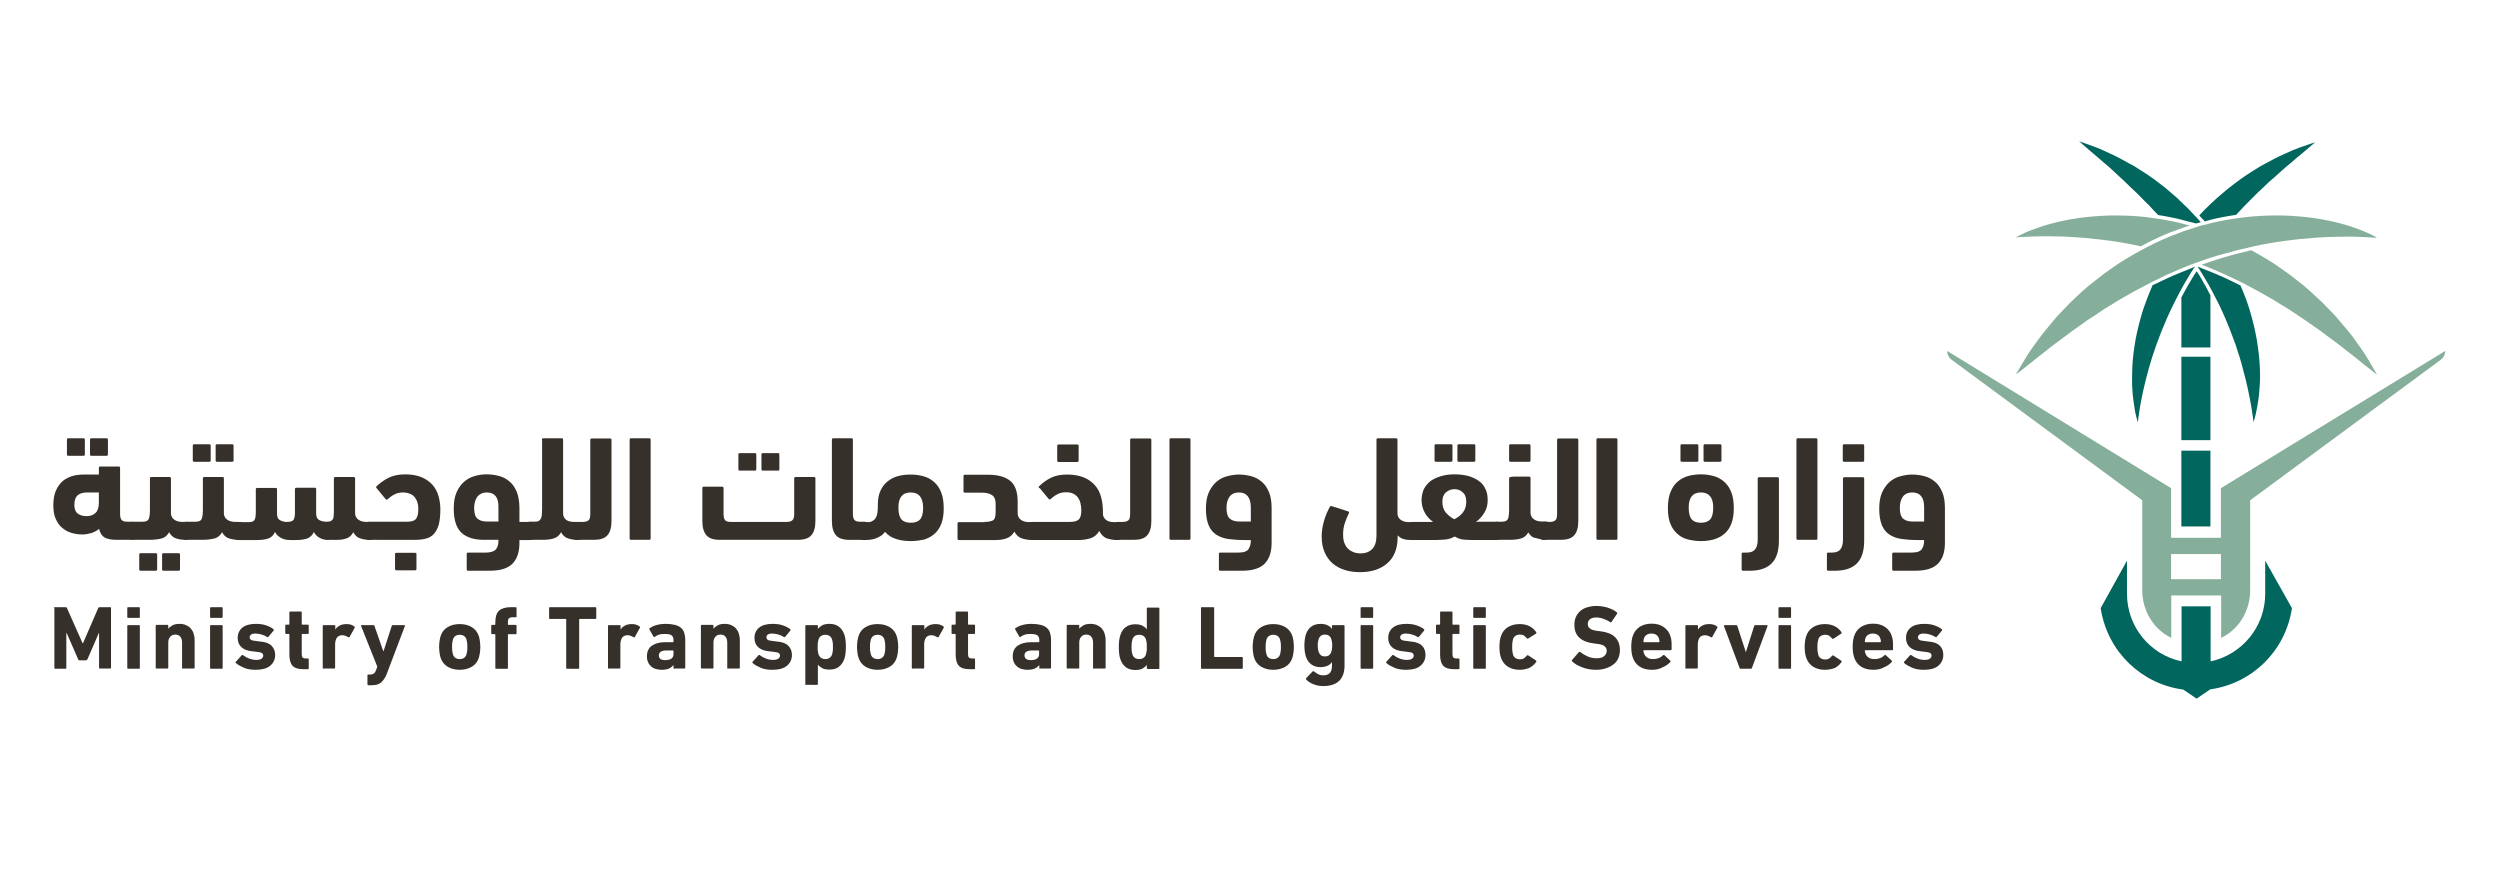 <?xml version="1.0" encoding="UTF-8"?>
<!-- Generator: Adobe Illustrator 25.0.1, SVG Export Plug-In . SVG Version: 6.00 Build 0)  -->
<svg xmlns="http://www.w3.org/2000/svg" xmlns:xlink="http://www.w3.org/1999/xlink" version="1.1" id="Layer_1" x="0px" y="0px" viewBox="0 0 1213.8 425.6" style="enable-background:new 0 0 1213.8 425.6;" xml:space="preserve">
<style type="text/css">
	.st0{fill:#36302B;}
	.st1{fill:#00665E;}
	.st2{fill:#85AF9A;}
</style>
<g>
	<path class="st0" d="M48,230.3v-3.1c0-0.5,0.2-0.7,0.7-0.7h8.9c0.5,0,0.7,0.2,0.7,0.7v22.3c0,1.5,0.3,2.5,0.8,3   c0.6,0.6,1.4,0.8,2.7,0.8H64c1.9,0,2.9,1.5,2.9,4.4c0,1.7-0.2,2.8-0.7,3.5c-0.5,0.6-1.2,0.9-2.2,0.9h-7.6c-2.4,0-4.2-0.4-5.6-1.1   c-1.3-0.8-2.2-2.2-2.7-4.2c-1.1,0.9-2.3,1.5-3.7,2c-1.4,0.4-2.9,0.7-4.4,0.7c-1.9,0-3.7-0.3-5.4-0.8c-1.7-0.5-3.2-1.4-4.5-2.5   c-1.3-1.1-2.3-2.6-3.1-4.4c-0.8-1.8-1.1-4-1.1-6.5c0-2.9,0.4-5.3,1.3-7.2c0.8-1.9,2-3.4,3.3-4.6c1.4-1.1,3-1.9,4.7-2.4   c1.8-0.5,3.6-0.7,5.4-0.7H48z M33.2,221.3c-0.5,0-0.7-0.2-0.7-0.7v-7.1c0-0.5,0.2-0.7,0.7-0.7h7.3c0.5,0,0.7,0.2,0.7,0.7v7.1   c0,0.5-0.2,0.7-0.7,0.7H33.2z M42,250.6c1.8,0,3.3-0.5,4.4-1.6c1.1-1,1.6-2.7,1.6-4.9v-5h-5.8c-1.8,0-3.3,0.4-4.4,1.3   c-1.1,0.9-1.7,2.5-1.7,4.8c0,2,0.6,3.4,1.7,4.2C38.9,250.2,40.3,250.6,42,250.6z M44.4,221.3c-0.5,0-0.7-0.2-0.7-0.7v-7.1   c0-0.5,0.2-0.7,0.7-0.7h7.3c0.5,0,0.7,0.2,0.7,0.7v7.1c0,0.5-0.2,0.7-0.7,0.7H44.4z"></path>
	<path class="st0" d="M72.8,232.3c0-0.5,0.2-0.7,0.7-0.7h8.8c0.5,0,0.7,0.2,0.7,0.7v17.1c0.1,1.2,0.6,2.2,1.6,2.9   c0.9,0.7,2.3,1.1,4,1.1h1.7c1,0,1.7,0.3,2.2,1c0.5,0.7,0.7,1.8,0.7,3.3c0,3-1,4.4-2.9,4.4c-1.8,0-3.4-0.2-4.8-0.7   c-1.4-0.4-2.5-1.4-3.4-3c-0.8,1.5-1.9,2.5-3.5,3c-1.5,0.4-3.6,0.7-6.3,0.7h-7.5c-1,0-1.7-0.3-2.2-0.9c-0.5-0.6-0.7-1.7-0.7-3.4   c0-1.6,0.2-2.8,0.7-3.5c0.5-0.7,1.2-1,2.2-1h4.5c1.5,0,2.5-0.4,2.9-1.3c0.4-0.9,0.6-2.4,0.6-4.6V232.3z M68.3,277.1   c-0.5,0-0.7-0.2-0.7-0.7v-7.1c0-0.5,0.2-0.7,0.7-0.7h7.3c0.5,0,0.7,0.2,0.7,0.7v7.1c0,0.5-0.2,0.7-0.7,0.7H68.3z M79.4,277.1   c-0.5,0-0.7-0.2-0.7-0.7v-7.1c0-0.5,0.2-0.7,0.7-0.7h7.3c0.5,0,0.7,0.2,0.7,0.7v7.1c0,0.5-0.2,0.7-0.7,0.7H79.4z"></path>
	<path class="st0" d="M98.5,232.3c0-0.5,0.2-0.7,0.7-0.7h8.8c0.5,0,0.7,0.2,0.7,0.7v17.1c0.1,1.2,0.6,2.2,1.6,2.9   c0.9,0.7,2.3,1.1,4,1.1h1.7c1,0,1.7,0.3,2.2,1c0.5,0.7,0.7,1.8,0.7,3.3c0,3-1,4.4-2.9,4.4c-1.8,0-3.4-0.2-4.8-0.7   c-1.4-0.4-2.5-1.4-3.4-3c-0.8,1.5-1.9,2.5-3.5,3c-1.5,0.4-3.6,0.7-6.3,0.7h-7.5c-1,0-1.7-0.3-2.2-0.9c-0.5-0.6-0.7-1.7-0.7-3.4   c0-1.6,0.2-2.8,0.7-3.5c0.5-0.7,1.2-1,2.2-1H95c1.5,0,2.5-0.4,2.9-1.3c0.4-0.9,0.6-2.4,0.6-4.6V232.3z M94.3,224.2   c-0.5,0-0.7-0.2-0.7-0.7v-7.1c0-0.5,0.2-0.7,0.7-0.7h7.3c0.5,0,0.7,0.2,0.7,0.7v7.1c0,0.5-0.2,0.7-0.7,0.7H94.3z M105.4,224.2   c-0.5,0-0.7-0.2-0.7-0.7v-7.1c0-0.5,0.2-0.7,0.7-0.7h7.3c0.5,0,0.7,0.2,0.7,0.7v7.1c0,0.5-0.2,0.7-0.7,0.7H105.4z"></path>
	<path class="st0" d="M159.7,262.2c-1.9,0-3.4-0.4-4.6-1.1c-1.2-0.7-2.1-1.6-2.7-2.8c-0.7,1.5-1.7,2.5-3.1,3.1   c-1.4,0.5-3.3,0.8-5.6,0.8h-2.8c-1.9,0-3.4-0.4-4.6-1.1c-1.2-0.7-2.1-1.6-2.8-2.8c-0.7,1.5-1.7,2.6-3.1,3.1   c-1.4,0.5-3.3,0.8-5.7,0.8h-8.7c-1,0-1.7-0.3-2.2-0.8c-0.5-0.6-0.7-1.6-0.7-3.2c0-1.7,0.2-2.9,0.7-3.6c0.5-0.7,1.2-1.1,2.2-1.1h4.9   c1.4,0,2.3-0.4,2.7-1.1c0.4-0.7,0.6-2,0.6-3.9v-10.9c0-0.5,0.2-0.7,0.7-0.7h8.9c0.5,0,0.7,0.2,0.7,0.7v11.9c0,1.6,0.5,2.6,1.5,3.1   c1,0.5,2,0.8,3.2,0.8c0.9,0,1.7-0.1,2.2-0.3c0.6-0.2,1-0.5,1.2-0.9c0.2-0.4,0.4-0.9,0.5-1.6c0.1-0.7,0.1-1.5,0.1-2.4v-10.7   c0-0.5,0.2-0.7,0.7-0.7h8.9c0.5,0,0.7,0.2,0.7,0.7v11.8c0,1.6,0.5,2.7,1.5,3.2c1,0.5,2.1,0.8,3.4,0.8c0.9,0,1.6-0.1,2.1-0.3   c0.5-0.2,0.8-0.5,1.1-0.9c0.2-0.4,0.4-0.9,0.4-1.6c0-0.7,0.1-1.5,0.1-2.4v-15.8c0-0.5,0.2-0.7,0.7-0.7h8.9c0.5,0,0.7,0.2,0.7,0.7   v17.1c0.1,1.2,0.6,2.2,1.6,2.9c0.9,0.7,2.3,1.1,4,1.1h1.7c1,0,1.7,0.3,2.2,1c0.5,0.7,0.7,1.8,0.7,3.3c0,3-1,4.4-2.9,4.4   c-1.8,0-3.4-0.2-4.8-0.7c-1.4-0.4-2.5-1.4-3.4-3c-0.7,1.4-1.7,2.4-3,2.9s-2.8,0.8-4.5,0.8H159.7z"></path>
	<path class="st0" d="M179.4,262.2c-1,0-1.7-0.3-2.2-1c-0.5-0.7-0.7-1.8-0.7-3.3c0-1.6,0.2-2.7,0.7-3.5c0.5-0.7,1.2-1.1,2.2-1.1h18   c1.2,0,2.1-0.1,2.8-0.3c0.7-0.2,1.3-0.5,1.7-1c0.4-0.5,0.7-1.1,0.9-1.9c0.2-0.8,0.3-1.8,0.3-3.1c0-1-0.1-2-0.4-2.9   c-0.2-0.9-0.7-1.8-1.2-2.5c-0.6-0.8-1.3-1.4-2.3-1.8s-2.1-0.7-3.5-0.7c-1.6,0-2.9,0.3-4.1,0.9c-1.2,0.6-2.3,1.4-3.3,2.3   c-0.3,0.3-0.7,0.4-1,0.1l-4.3-5.2c-0.4-0.4-0.5-0.8-0.2-1.1c1.7-1.6,3.6-3,5.8-4.1c2.2-1.1,4.9-1.7,8.2-1.7c3.1,0,5.7,0.5,7.9,1.4   c2.2,0.9,3.9,2.2,5.3,3.7c1.4,1.6,2.3,3.4,2.9,5.4c0.6,2.1,0.9,4.3,0.9,6.6c0,3.1-0.3,5.5-0.8,7.4c-0.6,1.9-1.4,3.4-2.4,4.5   c-1,1.1-2.3,1.8-3.8,2.2c-1.5,0.4-3.3,0.6-5.2,0.6H179.4z M192.5,276.9c-0.5,0-0.7-0.2-0.7-0.7v-7.1c0-0.5,0.2-0.7,0.7-0.7h9   c0.5,0,0.7,0.2,0.7,0.7v7.1c0,0.5-0.2,0.7-0.7,0.7H192.5z"></path>
	<path class="st0" d="M227.3,277.1c-0.5,0-0.7-0.2-0.7-0.7V269c0-0.5,0.2-0.7,0.7-0.7h8.4c1,0,1.9-0.1,2.7-0.3   c0.8-0.2,1.5-0.5,2-0.9c0.5-0.4,0.9-1.1,1.2-1.9c0.3-0.8,0.4-1.8,0.4-3.1h-7c-4.7,0-8.4-1.1-10.9-3.4c-2.5-2.3-3.8-6.2-3.8-11.7   c0-3.1,0.4-5.7,1.3-7.8c0.9-2.1,2.1-3.8,3.6-5.2c1.5-1.3,3.2-2.3,5.1-2.8c1.9-0.6,3.9-0.9,5.9-0.9c2.1,0,4.2,0.3,6.1,0.8   c1.9,0.5,3.6,1.4,5.1,2.7c1.5,1.2,2.6,2.9,3.5,5c0.8,2.1,1.3,4.7,1.3,7.8v6.8h4.9c1.9,0,2.9,1.5,2.9,4.4c0,1.8-0.2,3-0.7,3.6   c-0.5,0.6-1.2,0.8-2.2,0.8h-4.9v1.4c0,4.6-1.2,7.9-3.5,10.2c-2.3,2.2-5.9,3.3-10.8,3.3H227.3z M236.3,239.1c-1.9,0-3.4,0.7-4.5,2   c-1,1.4-1.6,3.2-1.6,5.5c0,2.7,0.6,4.4,1.7,5.3c1.1,0.9,2.6,1.3,4.5,1.3h5.6v-7C242.1,241.5,240.2,239.1,236.3,239.1z"></path>
	<path class="st0" d="M263.1,213.5c0-0.5,0.2-0.7,0.7-0.7h8.9c0.5,0,0.7,0.2,0.7,0.7v36c0.1,1.3,0.6,2.2,1.5,2.9c0.9,0.7,2.3,1,4,1   h1.7c1,0,1.7,0.3,2.2,1c0.5,0.7,0.7,1.8,0.7,3.3c0,3-1,4.4-2.9,4.4c-1.8,0-3.4-0.2-4.8-0.7c-1.4-0.4-2.5-1.4-3.4-3   c-0.7,1.4-1.8,2.4-3.2,2.9s-3.3,0.8-5.6,0.8h-6.5c-1,0-1.7-0.2-2.2-0.5c-0.5-0.3-0.7-1-0.7-2c0-0.6,0.1-1.2,0.2-2   c0.1-0.7,0.3-1.4,0.5-2c0.2-0.6,0.5-1.2,0.9-1.6s0.8-0.7,1.3-0.7h2.5c0.8,0,1.5-0.1,2-0.4c0.5-0.3,0.8-0.7,1.1-1.3   c0.2-0.6,0.4-1.2,0.4-2.1c0-0.8,0.1-1.8,0.1-2.8V213.5z"></path>
	<path class="st0" d="M280.6,262.2c-1,0-1.7-0.2-2.2-0.5c-0.5-0.3-0.7-1-0.7-2c0-0.6,0.1-1.2,0.2-2c0.1-0.7,0.3-1.4,0.5-2   c0.2-0.6,0.5-1.2,0.9-1.6s0.8-0.7,1.3-0.7h2.5c1.2,0,2.1-0.3,2.7-0.8c0.6-0.6,0.8-1.6,0.8-3v-36c0-0.5,0.2-0.7,0.7-0.7h8.9   c0.5,0,0.7,0.2,0.7,0.7V253c0,3.1-0.7,5.5-2,6.9c-1.3,1.5-3.5,2.2-6.5,2.2H280.6z"></path>
	<path class="st0" d="M315.9,261.4c0,0.5-0.2,0.7-0.7,0.7h-8.8c-0.5,0-0.7-0.2-0.7-0.7v-47.9c0-0.5,0.2-0.7,0.7-0.7h8.8   c0.5,0,0.7,0.2,0.7,0.7V261.4z"></path>
	<path class="st0" d="M384.8,252.5c0.6-0.6,0.8-1.6,0.8-3v-17.2c0-0.5,0.2-0.7,0.7-0.7h8.9c0.5,0,0.7,0.2,0.7,0.7V253   c0,3.1-0.7,5.5-2,6.9c-1.3,1.5-3.5,2.2-6.7,2.2h-37.7c-3.1,0-5.2-0.7-6.5-2.2c-1.3-1.5-2-3.8-2-6.9V237c0-0.5,0.2-0.7,0.7-0.7h8.9   c0.5,0,0.7,0.2,0.7,0.7v12.6c0,1.5,0.3,2.5,0.8,3c0.6,0.6,1.4,0.8,2.7,0.8H382C383.3,253.4,384.2,253.1,384.8,252.5z M359.2,228.5   c-0.5,0-0.7-0.2-0.7-0.7v-7.1c0-0.5,0.2-0.7,0.7-0.7h7.3c0.5,0,0.7,0.2,0.7,0.7v7.1c0,0.5-0.2,0.7-0.7,0.7H359.2z M370.4,228.5   c-0.5,0-0.7-0.2-0.7-0.7v-7.1c0-0.5,0.2-0.7,0.7-0.7h7.3c0.5,0,0.7,0.2,0.7,0.7v7.1c0,0.5-0.2,0.7-0.7,0.7H370.4z"></path>
	<path class="st0" d="M403.9,213.5c0-0.5,0.2-0.7,0.7-0.7h8.8c0.5,0,0.7,0.2,0.7,0.7v36c0,1.5,0.3,2.5,0.8,3   c0.6,0.6,1.4,0.8,2.7,0.8h2c1,0,1.7,0.4,2.2,1.1c0.5,0.7,0.7,1.9,0.7,3.5c0,1.7-0.2,2.9-0.7,3.4c-0.5,0.5-1.2,0.8-2.2,0.8h-7.2   c-3.1,0-5.2-0.7-6.5-2.2c-1.3-1.5-2-3.8-2-6.9V213.5z"></path>
	<path class="st0" d="M442.2,262.7c-2.6,0-4.9-0.3-7.1-1c-2.2-0.7-4-1.8-5.4-3.5c-0.7,1-1.5,1.7-2.4,2.2c-0.9,0.5-1.8,0.9-2.7,1.2   c-0.9,0.3-1.8,0.4-2.7,0.5c-0.9,0-1.6,0.1-2.3,0.1c-1,0-1.7-0.3-2.2-0.9c-0.5-0.6-0.7-1.7-0.7-3.3c0-1.7,0.2-2.9,0.7-3.5   c0.5-0.7,1.2-1,2.2-1h2.1c1.1,0,2.1-0.5,3-1.4c0.9-0.9,1.4-2.6,1.5-5.2v-1.5c0-2.9,0.4-5.3,1.3-7.2c0.9-1.9,2.1-3.5,3.6-4.6   c1.5-1.2,3.2-2,5.1-2.5c1.9-0.5,3.9-0.7,6-0.7c2.1,0,4.2,0.3,6.1,0.8c1.9,0.5,3.6,1.4,5.1,2.7c1.5,1.3,2.7,2.9,3.5,5   c0.9,2.1,1.3,4.8,1.3,8c0,3-0.4,5.4-1.2,7.5c-0.8,2-2,3.7-3.4,4.9c-1.4,1.2-3.1,2.1-5.1,2.7C446.6,262.4,444.5,262.7,442.2,262.7z    M442.2,239.1c-4,0-6,2.4-6,7.3c0,2.8,0.5,4.7,1.5,5.8c1,1.1,2.5,1.6,4.5,1.6c2,0,3.5-0.5,4.5-1.6c1-1.1,1.5-3,1.5-5.8   C448.1,241.6,446.2,239.1,442.2,239.1z"></path>
	<path class="st0" d="M478,253.4c1.2,0,2.2-0.1,2.9-0.3c0.7-0.2,1.3-0.4,1.6-0.8c0.4-0.4,0.6-0.9,0.7-1.5c0.1-0.6,0.2-1.4,0.2-2.3   v-3.9c0-1.9-0.5-3.3-1.6-4.1c-1.1-0.8-2.7-1.3-4.9-1.3h-8.4c-0.5,0-0.7-0.2-0.7-0.7v-7.3c0-0.5,0.2-0.7,0.7-0.7H480   c4.5,0,8,1,10.4,2.9s3.7,5.3,3.7,10.1v6c0.1,1.2,0.6,2.2,1.6,2.9c0.9,0.7,2.3,1.1,4,1.1h1.6c1,0,1.7,0.3,2.2,1   c0.5,0.7,0.7,1.8,0.7,3.3c0,3-1,4.4-2.9,4.4c-2,0-3.7-0.3-5.2-0.8c-1.5-0.5-2.7-1.6-3.6-3.3c-0.9,1.6-2.1,2.6-3.6,3.2   c-1.5,0.6-3.4,0.9-5.7,0.9h-17.6c-0.5,0-0.7-0.2-0.7-0.7v-7.3c0-0.5,0.2-0.7,0.7-0.7H478z"></path>
	<path class="st0" d="M504.4,236.2c1.7-1.7,3.6-3.1,5.8-4.2c2.2-1.1,4.8-1.6,7.9-1.6c3.2,0,5.9,0.5,8.1,1.4c2.2,0.9,4,2.2,5.4,3.8   c1.4,1.6,2.4,3.5,3,5.7c0.6,2.2,0.9,4.6,0.9,7.2v1.2c0.1,1.2,0.7,2.1,1.6,2.8c0.9,0.7,2.2,1,3.9,1h1.7c1,0,1.7,0.3,2.2,1   c0.5,0.7,0.7,1.8,0.7,3.3c0,3-1,4.4-2.9,4.4c-2,0-3.8-0.3-5.3-0.8s-2.7-1.8-3.7-3.6c-1,1.7-2.3,2.9-4.1,3.5   c-1.8,0.6-3.9,0.9-6.3,0.9h-22.1c-1,0-1.7-0.3-2.2-1c-0.5-0.7-0.7-1.8-0.7-3.3c0-1.5,0.2-2.7,0.7-3.4c0.4-0.7,1.2-1.1,2.3-1.1h18   c1.2,0,2.1-0.1,2.8-0.3c0.7-0.2,1.3-0.5,1.7-0.9c0.4-0.4,0.7-1,0.9-1.7c0.2-0.7,0.3-1.6,0.3-2.7c0-1.2-0.1-2.3-0.4-3.4   c-0.2-1.1-0.7-2-1.2-2.8c-0.6-0.8-1.3-1.4-2.3-1.9s-2.1-0.7-3.5-0.7c-1.6,0-2.9,0.3-4.1,0.9c-1.2,0.6-2.3,1.4-3.3,2.3   c-0.3,0.3-0.7,0.4-1,0.1l-4.3-5.2C504.2,236.8,504.2,236.4,504.4,236.2z M514,224.3c-0.5,0-0.7-0.2-0.7-0.7v-7.1   c0-0.5,0.2-0.7,0.7-0.7h9c0.5,0,0.7,0.2,0.7,0.7v7.1c0,0.5-0.2,0.7-0.7,0.7H514z"></path>
	<path class="st0" d="M542.7,262.2c-1,0-1.7-0.2-2.2-0.5c-0.5-0.3-0.7-1-0.7-2c0-0.6,0.1-1.2,0.2-2s0.3-1.4,0.5-2   c0.2-0.6,0.5-1.2,0.9-1.6s0.8-0.7,1.3-0.7h2.5c1.2,0,2.1-0.3,2.7-0.8c0.6-0.6,0.8-1.6,0.8-3v-36c0-0.5,0.2-0.7,0.7-0.7h8.9   c0.5,0,0.7,0.2,0.7,0.7V253c0,3.1-0.7,5.5-2,6.9c-1.3,1.5-3.5,2.2-6.5,2.2H542.7z"></path>
	<path class="st0" d="M578,261.4c0,0.5-0.2,0.7-0.7,0.7h-8.8c-0.5,0-0.7-0.2-0.7-0.7v-47.9c0-0.5,0.2-0.7,0.7-0.7h8.8   c0.5,0,0.7,0.2,0.7,0.7V261.4z"></path>
	<path class="st0" d="M592.5,277.1c-0.5,0-0.7-0.2-0.7-0.7V269c0-0.5,0.2-0.7,0.7-0.7h8.4c1,0,1.8-0.1,2.6-0.2   c0.8-0.1,1.4-0.4,2-0.8c0.6-0.4,1-1.1,1.3-1.9c0.3-0.8,0.5-1.9,0.5-3.2h-3.1c-2.9,0-5.5-0.2-7.8-0.5c-2.3-0.3-4.3-1.1-5.9-2.1   c-1.6-1.1-2.9-2.6-3.7-4.6s-1.3-4.6-1.3-7.9c0-3.1,0.4-5.7,1.3-7.8c0.9-2.1,2.1-3.8,3.6-5.2c1.5-1.3,3.2-2.3,5.1-2.8   s3.9-0.9,5.9-0.9c2.1,0,4.2,0.3,6.1,0.8c1.9,0.5,3.6,1.4,5.1,2.7c1.5,1.2,2.6,2.9,3.5,5s1.3,4.7,1.3,7.8v16.9   c0,4.6-1.2,7.9-3.5,10.2c-2.3,2.2-5.9,3.3-10.8,3.3H592.5z M601.5,239.1c-2,0-3.5,0.7-4.5,2c-1,1.4-1.5,3.2-1.5,5.5   c0,2.7,0.6,4.4,1.7,5.3c1.1,0.9,2.6,1.3,4.5,1.3h5.6v-7C607.2,241.5,605.3,239.1,601.5,239.1z"></path>
	<path class="st0" d="M678.6,260.6c0,3.1-0.5,5.7-1.4,7.8c-0.9,2.2-2.2,3.9-3.9,5.3c-1.6,1.4-3.6,2.4-5.8,3.1c-2.3,0.7-4.7,1-7.2,1   c-2.5,0-4.9-0.3-7.2-1c-2.3-0.7-4.2-1.7-5.9-3.1c-1.7-1.4-3-3.2-4-5.4c-1-2.2-1.5-4.8-1.5-7.9c0-2.4,0.4-4.9,1.1-7.4   c0.7-2.5,1.7-4.8,2.9-7c0.2-0.3,0.6-0.4,1.1-0.2l7.8,2.5c0.2,0.1,0.4,0.2,0.4,0.4s0,0.4-0.1,0.5c-0.7,1.4-1.3,2.9-1.9,4.6   c-0.6,1.7-0.9,3.6-0.9,5.7c0,1.7,0.2,3.1,0.7,4.3c0.5,1.2,1.1,2.1,1.9,2.8s1.7,1.2,2.7,1.6c1,0.3,2,0.5,3,0.5   c2.5,0,4.4-0.7,5.8-2.1c1.4-1.4,2.1-3.6,2.1-6.5v-46.6c0-0.5,0.2-0.7,0.7-0.7h8.8c0.5,0,0.7,0.2,0.7,0.7v36   c0.1,1.2,0.6,2.2,1.6,2.9c0.9,0.7,2.3,1.1,4,1.1h1.7c1,0,1.7,0.3,2.2,1c0.5,0.7,0.7,1.8,0.7,3.3c0,3-1,4.4-2.9,4.4   c-1.5,0-2.9-0.1-4.1-0.4c-1.2-0.3-2.2-0.9-3.1-1.9V260.6z"></path>
	<path class="st0" d="M706.2,230.3c2.5,0,4.7,0.3,6.7,0.8c2,0.6,3.7,1.4,5.1,2.4c1.4,1,2.5,2.3,3.2,3.9c0.8,1.6,1.1,3.3,1.1,5.4   c0,2.3-0.5,4.3-1.6,6.1c-1.1,1.8-2.4,3.3-4.1,4.5c0.4,0,0.8-0.1,1.2-0.1c0.4,0,0.8,0,1.2,0h7.4c1,0,1.7,0.3,2.2,0.9   s0.7,1.8,0.7,3.5c0,1.6-0.2,2.8-0.7,3.5c-0.5,0.7-1.2,1-2.2,1h-10.8c-1.7,0-3.4-0.1-4.9-0.2c-1.6-0.1-3-0.7-4.4-1.5   c-1.6,0.9-3.3,1.4-5.1,1.5c-1.8,0.1-3.4,0.2-4.8,0.2h-10.5c-1,0-1.8-0.3-2.2-1c-0.5-0.7-0.7-1.8-0.7-3.5c0-1.5,0.2-2.7,0.7-3.3   c0.5-0.7,1.2-1,2.2-1h9.9c-1.6-1.1-3-2.6-4-4.4c-1-1.8-1.6-3.9-1.6-6.1c0-2,0.4-3.8,1.1-5.4c0.8-1.5,1.8-2.8,3.2-3.9   c1.4-1,3.1-1.8,5.1-2.4C701.5,230.6,703.8,230.3,706.2,230.3z M697.2,224.2c-0.5,0-0.7-0.2-0.7-0.7v-7.1c0-0.5,0.2-0.7,0.7-0.7h7.3   c0.5,0,0.7,0.2,0.7,0.7v7.1c0,0.5-0.2,0.7-0.7,0.7H697.2z M706.2,237.5c-1.5,0-2.9,0.5-4.1,1.5c-1.2,1-1.8,2.5-1.8,4.6   c0,2.2,0.6,4,1.7,5.3c1.2,1.3,2.5,2.4,4.1,3.2c1.6-0.8,3-1.8,4.1-3.2s1.7-3.1,1.7-5.3c0-2.1-0.6-3.7-1.8-4.6   C709.1,238,707.7,237.5,706.2,237.5z M708.3,224.2c-0.5,0-0.7-0.2-0.7-0.7v-7.1c0-0.5,0.2-0.7,0.7-0.7h7.3c0.5,0,0.7,0.2,0.7,0.7   v7.1c0,0.5-0.2,0.7-0.7,0.7H708.3z"></path>
	<path class="st0" d="M742,258.5c-0.8,1.5-2,2.5-3.4,2.9c-1.5,0.5-3.5,0.7-6.1,0.7h-5.8c-1,0-1.7-0.2-2.2-0.5   c-0.5-0.3-0.7-1-0.7-2.1c0-0.6,0-1.3,0.1-2c0.1-0.7,0.3-1.4,0.5-2c0.2-0.6,0.6-1.1,0.9-1.6c0.4-0.4,0.9-0.6,1.5-0.6h2.4   c1.5,0,2.5-0.4,2.9-1.3c0.4-0.8,0.6-2.4,0.6-4.5v-15.3c0-0.4,0.4-0.6,1.1-0.7s1.3-0.1,1.9-0.1h6.7c0.5,0,0.7,0.2,0.7,0.7v17.1   c0.1,1.2,0.6,2.2,1.6,2.9c0.9,0.7,2.3,1.1,4,1.1h1.7c1,0,1.7,0.3,2.2,1c0.5,0.7,0.7,1.8,0.7,3.3c0,3-1,4.4-2.9,4.4   c-1.8,0-3.4-0.2-4.8-0.7C744.1,261.1,743,260.1,742,258.5z M733.4,224.2c-0.5,0-0.7-0.2-0.7-0.7v-7.1c0-0.5,0.2-0.7,0.7-0.7h9   c0.5,0,0.7,0.2,0.7,0.7v7.1c0,0.5-0.2,0.7-0.7,0.7H733.4z"></path>
	<path class="st0" d="M750,262.2c-1,0-1.7-0.2-2.2-0.5c-0.5-0.3-0.7-1-0.7-2c0-0.6,0.1-1.2,0.2-2s0.3-1.4,0.5-2   c0.2-0.6,0.5-1.2,0.9-1.6s0.8-0.7,1.3-0.7h2.5c1.2,0,2.1-0.3,2.7-0.8c0.6-0.6,0.8-1.6,0.8-3v-36c0-0.5,0.2-0.7,0.7-0.7h8.9   c0.5,0,0.7,0.2,0.7,0.7V253c0,3.1-0.7,5.5-2,6.9c-1.3,1.5-3.5,2.2-6.5,2.2H750z"></path>
	<path class="st0" d="M785.3,261.4c0,0.5-0.2,0.7-0.7,0.7h-8.8c-0.5,0-0.7-0.2-0.7-0.7v-47.9c0-0.5,0.2-0.7,0.7-0.7h8.8   c0.5,0,0.7,0.2,0.7,0.7V261.4z"></path>
	<path class="st0" d="M825.9,262.7c-2.3,0-4.4-0.3-6.4-0.8c-2-0.5-3.7-1.4-5.1-2.7c-1.4-1.2-2.6-2.9-3.4-4.9c-0.8-2-1.2-4.5-1.2-7.5   c0-3.2,0.4-5.8,1.3-8c0.9-2.1,2-3.8,3.5-5c1.5-1.3,3.2-2.2,5.1-2.7c1.9-0.5,4-0.8,6.1-0.8s4.2,0.3,6.1,0.8c1.9,0.5,3.6,1.4,5.1,2.7   c1.5,1.3,2.7,2.9,3.5,5c0.9,2.1,1.3,4.8,1.3,8c0,3-0.4,5.4-1.2,7.5c-0.8,2-1.9,3.7-3.4,4.9c-1.4,1.2-3.1,2.1-5.1,2.7   C830.3,262.4,828.1,262.7,825.9,262.7z M816.6,224.2c-0.5,0-0.7-0.2-0.7-0.7v-7.1c0-0.5,0.2-0.7,0.7-0.7h7.3c0.5,0,0.7,0.2,0.7,0.7   v7.1c0,0.5-0.2,0.7-0.7,0.7H816.6z M825.9,239.1c-4,0-6,2.4-6,7.3c0,2.8,0.5,4.7,1.5,5.8c1,1.1,2.5,1.6,4.4,1.6   c2,0,3.5-0.5,4.5-1.6s1.5-3,1.5-5.8C831.8,241.6,829.8,239.1,825.9,239.1z M827.8,224.2c-0.5,0-0.7-0.2-0.7-0.7v-7.1   c0-0.5,0.2-0.7,0.7-0.7h7.3c0.5,0,0.7,0.2,0.7,0.7v7.1c0,0.5-0.2,0.7-0.7,0.7H827.8z"></path>
	<path class="st0" d="M846.3,277.1c-0.5,0-0.7-0.2-0.7-0.7V269c0-0.5,0.2-0.7,0.7-0.7h1.6c2,0,3.4-0.5,4.2-1.5   c0.8-1,1.3-2.6,1.3-4.6v-29.8c0-0.5,0.2-0.7,0.7-0.7h8.9c0.5,0,0.7,0.2,0.7,0.7v30.1c0,5-1.2,8.7-3.5,11c-2.3,2.4-5.9,3.6-10.6,3.6   H846.3z"></path>
	<path class="st0" d="M882.4,261.4c0,0.5-0.2,0.7-0.7,0.7h-8.8c-0.5,0-0.7-0.2-0.7-0.7v-47.9c0-0.5,0.2-0.7,0.7-0.7h8.8   c0.5,0,0.7,0.2,0.7,0.7V261.4z"></path>
	<path class="st0" d="M887.7,277.1c-0.5,0-0.7-0.2-0.7-0.7V269c0-0.5,0.2-0.7,0.7-0.7h1.6c2,0,3.4-0.5,4.2-1.5   c0.8-1,1.3-2.6,1.3-4.6v-29.8c0-0.5,0.2-0.7,0.7-0.7h8.9c0.5,0,0.7,0.2,0.7,0.7v30.1c0,5-1.2,8.7-3.5,11c-2.3,2.4-5.9,3.6-10.6,3.6   H887.7z M895.4,224.2c-0.5,0-0.7-0.2-0.7-0.7v-7.1c0-0.5,0.2-0.7,0.7-0.7h9c0.5,0,0.7,0.2,0.7,0.7v7.1c0,0.5-0.2,0.7-0.7,0.7H895.4   z"></path>
	<path class="st0" d="M919.4,277.1c-0.5,0-0.7-0.2-0.7-0.7V269c0-0.5,0.2-0.7,0.7-0.7h8.4c1,0,1.8-0.1,2.6-0.2   c0.8-0.1,1.4-0.4,2-0.8c0.6-0.4,1-1.1,1.3-1.9c0.3-0.8,0.5-1.9,0.5-3.2h-3.1c-2.9,0-5.5-0.2-7.8-0.5c-2.3-0.3-4.3-1.1-5.9-2.1   c-1.6-1.1-2.9-2.6-3.7-4.6s-1.3-4.6-1.3-7.9c0-3.1,0.4-5.7,1.3-7.8c0.9-2.1,2.1-3.8,3.6-5.2c1.5-1.3,3.2-2.3,5.1-2.8   s3.9-0.9,5.9-0.9c2.1,0,4.2,0.3,6.1,0.8c1.9,0.5,3.6,1.4,5.1,2.7c1.5,1.2,2.6,2.9,3.5,5s1.3,4.7,1.3,7.8v16.9   c0,4.6-1.2,7.9-3.5,10.2c-2.3,2.2-5.9,3.3-10.8,3.3H919.4z M928.4,239.1c-2,0-3.5,0.7-4.5,2c-1,1.4-1.5,3.2-1.5,5.5   c0,2.7,0.6,4.4,1.7,5.3c1.1,0.9,2.6,1.3,4.5,1.3h5.6v-7C934.2,241.5,932.3,239.1,928.4,239.1z"></path>
</g>
<g>
	<path class="st0" d="M26.2,295.2c0-0.3,0.1-0.4,0.4-0.4h5.2c0.4,0,0.6,0.1,0.7,0.4l7.6,17.1h0.2l7.4-17.1c0.1-0.3,0.4-0.4,0.7-0.4   h5.1c0.3,0,0.4,0.1,0.4,0.4v29c0,0.3-0.1,0.4-0.4,0.4h-5c-0.3,0-0.4-0.1-0.4-0.4v-16.9H48L42.5,320c-0.2,0.4-0.5,0.6-0.8,0.6h-3   c-0.4,0-0.7-0.2-0.8-0.6l-5.5-12.6h-0.2v16.9c0,0.3-0.1,0.4-0.4,0.4h-5c-0.3,0-0.4-0.1-0.4-0.4V295.2z"></path>
	<path class="st0" d="M62.2,300c-0.3,0-0.4-0.1-0.4-0.4v-4.4c0-0.3,0.1-0.4,0.4-0.4h5.3c0.3,0,0.4,0.1,0.4,0.4v4.4   c0,0.3-0.1,0.4-0.4,0.4H62.2z M62.2,324.7c-0.3,0-0.4-0.1-0.4-0.4v-20.4c0-0.3,0.1-0.4,0.4-0.4h5.3c0.3,0,0.4,0.1,0.4,0.4v20.4   c0,0.3-0.1,0.4-0.4,0.4H62.2z"></path>
	<path class="st0" d="M88.8,324.7c-0.3,0-0.4-0.1-0.4-0.4V312c0-1.2-0.3-2.1-0.8-2.8c-0.5-0.7-1.4-1.1-2.5-1.1   c-1.1,0-1.9,0.4-2.5,1.1c-0.6,0.7-0.9,1.6-0.9,2.8v12.2c0,0.3-0.1,0.4-0.4,0.4H76c-0.3,0-0.4-0.1-0.4-0.4v-20.4   c0-0.3,0.1-0.4,0.4-0.4h5.3c0.3,0,0.4,0.1,0.4,0.4v1.5h0c0.5-0.7,1.2-1.2,2.1-1.7c0.9-0.5,2-0.7,3.4-0.7c1.2,0,2.2,0.2,3.1,0.6   c0.9,0.4,1.7,0.9,2.3,1.6c0.6,0.7,1.1,1.5,1.4,2.5c0.3,1,0.5,2,0.5,3.2v13.4c0,0.3-0.1,0.4-0.4,0.4H88.8z"></path>
	<path class="st0" d="M102.4,300c-0.3,0-0.4-0.1-0.4-0.4v-4.4c0-0.3,0.1-0.4,0.4-0.4h5.3c0.3,0,0.4,0.1,0.4,0.4v4.4   c0,0.3-0.1,0.4-0.4,0.4H102.4z M102.4,324.7c-0.3,0-0.4-0.1-0.4-0.4v-20.4c0-0.3,0.1-0.4,0.4-0.4h5.3c0.3,0,0.4,0.1,0.4,0.4v20.4   c0,0.3-0.1,0.4-0.4,0.4H102.4z"></path>
	<path class="st0" d="M124.1,325.2c-2.2,0-4.1-0.3-5.7-1c-1.6-0.7-2.9-1.4-3.9-2.3c-0.2-0.2-0.2-0.4,0-0.6l2.9-3.2   c0.2-0.2,0.4-0.2,0.6,0c0.9,0.7,2,1.3,3.1,1.7c1.1,0.4,2.3,0.6,3.4,0.6c1.1,0,1.9-0.2,2.5-0.6c0.5-0.4,0.8-0.9,0.8-1.5   c0-0.5-0.2-0.9-0.6-1.2s-1.2-0.5-2.4-0.6l-2.4-0.3c-2.3-0.2-4-0.9-5.2-2s-1.8-2.6-1.8-4.5c0-2.1,0.8-3.8,2.3-5   c1.5-1.2,3.7-1.8,6.5-1.8c1.8,0,3.5,0.2,4.9,0.7c1.5,0.5,2.7,1.1,3.7,1.9c0.2,0.2,0.2,0.4,0,0.7l-2.5,3c-0.2,0.2-0.4,0.2-0.6,0.1   c-0.7-0.5-1.6-0.9-2.6-1.2c-1-0.3-2.1-0.5-3.2-0.5c-0.9,0-1.6,0.2-2,0.5c-0.4,0.3-0.7,0.7-0.7,1.3c0,0.5,0.2,0.9,0.6,1.2   c0.4,0.3,1.2,0.5,2.4,0.6l2.3,0.3c2.5,0.2,4.3,0.9,5.4,2.1c1.1,1.1,1.7,2.6,1.7,4.4c0,2.2-0.9,4-2.5,5.3S127.1,325.2,124.1,325.2z"></path>
	<path class="st0" d="M147.2,324.9c-2.5,0-4.2-0.6-5.2-1.7c-1-1.1-1.5-2.9-1.5-5.4v-9.7c0-0.2-0.1-0.3-0.3-0.3h-1.3   c-0.3,0-0.4-0.1-0.4-0.4v-3.7c0-0.3,0.1-0.4,0.4-0.4h1.3c0.2,0,0.3-0.1,0.3-0.3v-5.7c0-0.3,0.1-0.4,0.4-0.4h5.2   c0.3,0,0.4,0.1,0.4,0.4v5.7c0,0.2,0.1,0.3,0.3,0.3h2.7c0.3,0,0.4,0.1,0.4,0.4v3.7c0,0.3-0.1,0.4-0.4,0.4h-2.7   c-0.2,0-0.3,0.1-0.3,0.3v9.4c0,0.8,0.1,1.3,0.4,1.7c0.3,0.3,0.8,0.5,1.5,0.5h1.1c0.3,0,0.4,0.1,0.4,0.4v4.4c0,0.3-0.1,0.4-0.4,0.4   H147.2z"></path>
	<path class="st0" d="M157.1,324.7c-0.3,0-0.4-0.1-0.4-0.4v-20.4c0-0.3,0.1-0.4,0.4-0.4h5.3c0.3,0,0.4,0.1,0.4,0.4v1.8h0   c0.5-0.9,1.2-1.5,2.2-2c0.9-0.5,2.1-0.7,3.4-0.7c0.7,0,1.4,0.1,2,0.3s1.2,0.5,1.7,0.9c0.2,0.2,0.2,0.4,0.1,0.6l-2.5,4.5   c-0.1,0.2-0.4,0.2-0.6,0.1c-1.1-0.7-2.1-1-3.1-1c-1.1,0.1-2,0.5-2.5,1.3c-0.5,0.8-0.8,1.9-0.8,3.3v11.2c0,0.3-0.1,0.4-0.4,0.4   H157.1z"></path>
	<path class="st0" d="M178.8,332.6c-0.3,0-0.4-0.1-0.4-0.4v-4.3c0-0.3,0.1-0.4,0.4-0.4h0.9c0.8,0,1.4-0.2,1.8-0.5   c0.5-0.3,0.8-0.9,1.1-1.7l0.6-1.6l-7.9-19.8c-0.1-0.3,0-0.4,0.4-0.4h5.6c0.3,0,0.4,0.1,0.5,0.4l4.3,12.3h0.1l4-12.3   c0.1-0.3,0.3-0.4,0.5-0.4h5.5c0.3,0,0.4,0.1,0.4,0.4l-8.6,22.7c-0.4,1.2-0.9,2.2-1.4,2.9s-1,1.4-1.6,1.9c-0.6,0.5-1.2,0.8-2,1   c-0.7,0.2-1.6,0.3-2.6,0.3H178.8z"></path>
	<path class="st0" d="M223.2,325.2c-2.3,0-4.2-0.5-5.9-1.5c-1.6-1-2.8-2.5-3.4-4.4c-0.2-0.8-0.4-1.5-0.5-2.4   c-0.1-0.8-0.2-1.7-0.2-2.8c0-1.1,0.1-2,0.2-2.8c0.1-0.8,0.3-1.6,0.5-2.4c0.6-1.9,1.7-3.4,3.4-4.4c1.6-1,3.6-1.5,5.9-1.5   c2.3,0,4.2,0.5,5.9,1.5c1.6,1,2.8,2.5,3.4,4.4c0.2,0.8,0.4,1.5,0.5,2.4c0.1,0.8,0.2,1.7,0.2,2.8c0,1.1-0.1,2-0.2,2.8   c-0.1,0.8-0.3,1.6-0.5,2.4c-0.6,1.9-1.7,3.4-3.4,4.4C227.4,324.7,225.4,325.2,223.2,325.2z M223.2,320c1.7,0,2.8-0.8,3.3-2.3   c0.1-0.5,0.2-1,0.3-1.5c0.1-0.5,0.1-1.2,0.1-2.1c0-0.9,0-1.6-0.1-2.1c-0.1-0.5-0.2-1-0.3-1.5c-0.5-1.5-1.6-2.3-3.3-2.3   c-1.7,0-2.8,0.8-3.3,2.3c-0.1,0.5-0.2,1-0.3,1.5c-0.1,0.5-0.1,1.2-0.1,2.1c0,0.9,0,1.6,0.1,2.1c0.1,0.5,0.2,1,0.3,1.5   C220.4,319.2,221.5,320,223.2,320z"></path>
	<path class="st0" d="M240.9,324.7c-0.3,0-0.4-0.1-0.4-0.4v-16.1c0-0.2-0.1-0.3-0.3-0.3h-1.3c-0.3,0-0.4-0.1-0.4-0.4v-3.7   c0-0.3,0.1-0.4,0.4-0.4h1.3c0.2,0,0.3-0.1,0.3-0.3v-1c0-2.6,0.6-4.5,1.8-5.6c1.2-1.1,3.1-1.7,5.7-1.7h2.4c0.3,0,0.4,0.1,0.4,0.4   v4.1c0,0.3-0.1,0.4-0.4,0.4H249c-1,0-1.6,0.2-1.9,0.5c-0.3,0.3-0.5,0.9-0.5,1.8v1.1c0,0.2,0.1,0.3,0.3,0.3h3.5   c0.3,0,0.4,0.1,0.4,0.4v3.7c0,0.3-0.1,0.4-0.4,0.4h-3.5c-0.2,0-0.3,0.1-0.3,0.3v16.1c0,0.3-0.1,0.4-0.4,0.4H240.9z"></path>
	<path class="st0" d="M275.3,324.7c-0.3,0-0.4-0.1-0.4-0.4v-23.5c0-0.2-0.1-0.3-0.3-0.3H267c-0.3,0-0.4-0.1-0.4-0.4v-4.9   c0-0.3,0.1-0.4,0.4-0.4h22.1c0.3,0,0.4,0.1,0.4,0.4v4.9c0,0.3-0.1,0.4-0.4,0.4h-7.6c-0.2,0-0.3,0.1-0.3,0.3v23.5   c0,0.3-0.1,0.4-0.4,0.4H275.3z"></path>
	<path class="st0" d="M295.6,324.7c-0.3,0-0.4-0.1-0.4-0.4v-20.4c0-0.3,0.1-0.4,0.4-0.4h5.3c0.3,0,0.4,0.1,0.4,0.4v1.8h0   c0.5-0.9,1.2-1.5,2.2-2c0.9-0.5,2.1-0.7,3.4-0.7c0.7,0,1.4,0.1,2,0.3s1.2,0.5,1.7,0.9c0.2,0.2,0.2,0.4,0.1,0.6l-2.5,4.5   c-0.1,0.2-0.4,0.2-0.6,0.1c-1.1-0.7-2.1-1-3.1-1c-1.1,0.1-2,0.5-2.5,1.3c-0.5,0.8-0.8,1.9-0.8,3.3v11.2c0,0.3-0.1,0.4-0.4,0.4   H295.6z"></path>
	<path class="st0" d="M327.4,324.7c-0.3,0-0.4-0.1-0.4-0.4v-1.4h0c-0.6,0.7-1.3,1.3-2.2,1.7c-0.9,0.4-2.1,0.6-3.6,0.6   c-0.9,0-1.8-0.1-2.7-0.4c-0.9-0.2-1.6-0.6-2.3-1.2c-0.6-0.5-1.2-1.2-1.5-2c-0.4-0.8-0.6-1.8-0.6-2.9c0-2.3,0.8-4.1,2.4-5.2   c1.6-1.1,3.8-1.7,6.4-1.7h3.8c0.2,0,0.3-0.1,0.3-0.3v-0.8c0-1-0.3-1.7-0.9-2.2c-0.6-0.5-1.8-0.7-3.5-0.7c-1.1,0-2,0.1-2.8,0.4   s-1.4,0.6-1.9,1c-0.2,0.2-0.4,0.1-0.6-0.1l-2-3.5c-0.1-0.3-0.1-0.5,0.1-0.6c0.9-0.6,2-1.2,3.3-1.5c1.3-0.4,2.8-0.6,4.6-0.6   c1.7,0,3.2,0.2,4.4,0.5c1.2,0.3,2.2,0.8,2.9,1.4c0.7,0.6,1.3,1.4,1.6,2.4c0.3,1,0.5,2.1,0.5,3.4v13.6c0,0.3-0.1,0.4-0.4,0.4H327.4z    M323,320.5c2.6,0,4-1,4-2.9v-1.5c0-0.2-0.1-0.3-0.3-0.3h-3c-2.5,0-3.8,0.8-3.8,2.4C319.9,319.8,320.9,320.5,323,320.5z"></path>
	<path class="st0" d="M353.5,324.7c-0.3,0-0.4-0.1-0.4-0.4V312c0-1.2-0.3-2.1-0.8-2.8c-0.5-0.7-1.4-1.1-2.5-1.1   c-1.1,0-1.9,0.4-2.5,1.1c-0.6,0.7-0.9,1.6-0.9,2.8v12.2c0,0.3-0.1,0.4-0.4,0.4h-5.3c-0.3,0-0.4-0.1-0.4-0.4v-20.4   c0-0.3,0.1-0.4,0.4-0.4h5.3c0.3,0,0.4,0.1,0.4,0.4v1.5h0c0.5-0.7,1.2-1.2,2.1-1.7c0.9-0.5,2-0.7,3.4-0.7c1.2,0,2.2,0.2,3.1,0.6   c0.9,0.4,1.7,0.9,2.3,1.6c0.6,0.7,1.1,1.5,1.4,2.5c0.3,1,0.5,2,0.5,3.2v13.4c0,0.3-0.1,0.4-0.4,0.4H353.5z"></path>
	<path class="st0" d="M375,325.2c-2.2,0-4.1-0.3-5.7-1c-1.6-0.7-2.9-1.4-3.9-2.3c-0.2-0.2-0.2-0.4,0-0.6l2.9-3.2   c0.2-0.2,0.4-0.2,0.6,0c0.9,0.7,2,1.3,3.1,1.7c1.1,0.4,2.3,0.6,3.4,0.6c1.1,0,1.9-0.2,2.5-0.6c0.5-0.4,0.8-0.9,0.8-1.5   c0-0.5-0.2-0.9-0.6-1.2s-1.2-0.5-2.4-0.6l-2.4-0.3c-2.3-0.2-4-0.9-5.2-2s-1.8-2.6-1.8-4.5c0-2.1,0.8-3.8,2.3-5   c1.5-1.2,3.7-1.8,6.5-1.8c1.8,0,3.5,0.2,4.9,0.7c1.5,0.5,2.7,1.1,3.7,1.9c0.2,0.2,0.2,0.4,0,0.7l-2.5,3c-0.2,0.2-0.4,0.2-0.6,0.1   c-0.7-0.5-1.6-0.9-2.6-1.2c-1-0.3-2.1-0.5-3.2-0.5c-0.9,0-1.6,0.2-2,0.5c-0.4,0.3-0.7,0.7-0.7,1.3c0,0.5,0.2,0.9,0.6,1.2   c0.4,0.3,1.2,0.5,2.4,0.6l2.3,0.3c2.5,0.2,4.3,0.9,5.4,2.1c1.1,1.1,1.7,2.6,1.7,4.4c0,2.2-0.9,4-2.5,5.3S378.1,325.2,375,325.2z"></path>
	<path class="st0" d="M391.4,332.6c-0.3,0-0.4-0.1-0.4-0.4v-28.3c0-0.3,0.1-0.4,0.4-0.4h5.3c0.3,0,0.4,0.1,0.4,0.4v1.5h0   c0.5-0.7,1.2-1.3,2.1-1.8c0.9-0.5,2.1-0.7,3.5-0.7c1.8,0,3.3,0.4,4.5,1.3c1.2,0.9,2.1,2.1,2.7,3.8c0.3,0.9,0.5,1.7,0.6,2.6   c0.1,0.9,0.2,2,0.2,3.4c0,1.4-0.1,2.5-0.2,3.4c-0.1,0.9-0.3,1.8-0.6,2.6c-0.6,1.7-1.5,2.9-2.7,3.8c-1.2,0.9-2.7,1.3-4.5,1.3   c-1.4,0-2.6-0.2-3.5-0.7c-0.9-0.5-1.6-1-2.1-1.8h0v9.5c0,0.3-0.1,0.4-0.4,0.4H391.4z M400.7,320c1.7,0,2.8-0.8,3.3-2.3   c0.1-0.4,0.2-0.9,0.3-1.4c0.1-0.5,0.1-1.3,0.1-2.2c0-0.9,0-1.7-0.1-2.2c-0.1-0.5-0.2-1-0.3-1.4c-0.5-1.5-1.6-2.3-3.3-2.3   c-1.7,0-2.8,0.8-3.3,2.3c-0.1,0.4-0.2,0.9-0.3,1.4c-0.1,0.5-0.1,1.3-0.1,2.2c0,0.9,0,1.7,0.1,2.2c0.1,0.5,0.2,1,0.3,1.4   C398,319.2,399.1,320,400.7,320z"></path>
	<path class="st0" d="M426.1,325.2c-2.3,0-4.2-0.5-5.9-1.5c-1.6-1-2.8-2.5-3.4-4.4c-0.2-0.8-0.4-1.5-0.5-2.4   c-0.1-0.8-0.2-1.7-0.2-2.8c0-1.1,0.1-2,0.2-2.8c0.1-0.8,0.3-1.6,0.5-2.4c0.6-1.9,1.7-3.4,3.4-4.4c1.6-1,3.6-1.5,5.9-1.5   c2.3,0,4.2,0.5,5.9,1.5c1.6,1,2.8,2.5,3.4,4.4c0.2,0.8,0.4,1.5,0.5,2.4c0.1,0.8,0.2,1.7,0.2,2.8c0,1.1-0.1,2-0.2,2.8   c-0.1,0.8-0.3,1.6-0.5,2.4c-0.6,1.9-1.7,3.4-3.4,4.4C430.3,324.7,428.4,325.2,426.1,325.2z M426.1,320c1.7,0,2.8-0.8,3.3-2.3   c0.1-0.5,0.2-1,0.3-1.5c0.1-0.5,0.1-1.2,0.1-2.1c0-0.9,0-1.6-0.1-2.1c-0.1-0.5-0.2-1-0.3-1.5c-0.5-1.5-1.6-2.3-3.3-2.3   c-1.7,0-2.8,0.8-3.3,2.3c-0.1,0.5-0.2,1-0.3,1.5c-0.1,0.5-0.1,1.2-0.1,2.1c0,0.9,0,1.6,0.1,2.1c0.1,0.5,0.2,1,0.3,1.5   C423.3,319.2,424.4,320,426.1,320z"></path>
	<path class="st0" d="M443.1,324.7c-0.3,0-0.4-0.1-0.4-0.4v-20.4c0-0.3,0.1-0.4,0.4-0.4h5.3c0.3,0,0.4,0.1,0.4,0.4v1.8h0   c0.5-0.9,1.2-1.5,2.2-2c0.9-0.5,2.1-0.7,3.4-0.7c0.7,0,1.4,0.1,2,0.3s1.2,0.5,1.7,0.9c0.2,0.2,0.2,0.4,0.1,0.6l-2.5,4.5   c-0.1,0.2-0.4,0.2-0.6,0.1c-1.1-0.7-2.1-1-3.1-1c-1.1,0.1-2,0.5-2.5,1.3c-0.5,0.8-0.8,1.9-0.8,3.3v11.2c0,0.3-0.1,0.4-0.4,0.4   H443.1z"></path>
	<path class="st0" d="M470.7,324.9c-2.5,0-4.2-0.6-5.2-1.7c-1-1.1-1.5-2.9-1.5-5.4v-9.7c0-0.2-0.1-0.3-0.3-0.3h-1.3   c-0.3,0-0.4-0.1-0.4-0.4v-3.7c0-0.3,0.1-0.4,0.4-0.4h1.3c0.2,0,0.3-0.1,0.3-0.3v-5.7c0-0.3,0.1-0.4,0.4-0.4h5.2   c0.3,0,0.4,0.1,0.4,0.4v5.7c0,0.2,0.1,0.3,0.3,0.3h2.7c0.3,0,0.4,0.1,0.4,0.4v3.7c0,0.3-0.1,0.4-0.4,0.4h-2.7   c-0.2,0-0.3,0.1-0.3,0.3v9.4c0,0.8,0.1,1.3,0.4,1.7c0.3,0.3,0.8,0.5,1.5,0.5h1.1c0.3,0,0.4,0.1,0.4,0.4v4.4c0,0.3-0.1,0.4-0.4,0.4   H470.7z"></path>
	<path class="st0" d="M505,324.7c-0.3,0-0.4-0.1-0.4-0.4v-1.4h0c-0.6,0.7-1.3,1.3-2.2,1.7c-0.9,0.4-2.1,0.6-3.6,0.6   c-0.9,0-1.8-0.1-2.7-0.4c-0.9-0.2-1.6-0.6-2.3-1.2c-0.6-0.5-1.2-1.2-1.5-2c-0.4-0.8-0.6-1.8-0.6-2.9c0-2.3,0.8-4.1,2.4-5.2   c1.6-1.1,3.8-1.7,6.4-1.7h3.8c0.2,0,0.3-0.1,0.3-0.3v-0.8c0-1-0.3-1.7-0.9-2.2c-0.6-0.5-1.8-0.7-3.5-0.7c-1.1,0-2,0.1-2.8,0.4   s-1.4,0.6-1.9,1c-0.2,0.2-0.4,0.1-0.6-0.1l-2-3.5c-0.1-0.3-0.1-0.5,0.1-0.6c0.9-0.6,2-1.2,3.3-1.5c1.3-0.4,2.8-0.6,4.6-0.6   c1.7,0,3.2,0.2,4.4,0.5c1.2,0.3,2.2,0.8,2.9,1.4c0.7,0.6,1.3,1.4,1.6,2.4c0.3,1,0.5,2.1,0.5,3.4v13.6c0,0.3-0.1,0.4-0.4,0.4H505z    M500.5,320.5c2.6,0,4-1,4-2.9v-1.5c0-0.2-0.1-0.3-0.3-0.3h-3c-2.5,0-3.8,0.8-3.8,2.4C497.5,319.8,498.5,320.5,500.5,320.5z"></path>
	<path class="st0" d="M531.1,324.7c-0.3,0-0.4-0.1-0.4-0.4V312c0-1.2-0.3-2.1-0.8-2.8s-1.4-1.1-2.5-1.1c-1.1,0-1.9,0.4-2.5,1.1   s-0.9,1.6-0.9,2.8v12.2c0,0.3-0.1,0.4-0.4,0.4h-5.3c-0.3,0-0.4-0.1-0.4-0.4v-20.4c0-0.3,0.1-0.4,0.4-0.4h5.3c0.3,0,0.4,0.1,0.4,0.4   v1.5h0c0.5-0.7,1.2-1.2,2.1-1.7c0.9-0.5,2-0.7,3.4-0.7c1.2,0,2.2,0.2,3.1,0.6c0.9,0.4,1.7,0.9,2.3,1.6c0.6,0.7,1.1,1.5,1.4,2.5   c0.3,1,0.5,2,0.5,3.2v13.4c0,0.3-0.1,0.4-0.4,0.4H531.1z"></path>
	<path class="st0" d="M557.2,324.7c-0.3,0-0.4-0.1-0.4-0.4v-1.5h0c-0.5,0.7-1.2,1.3-2.1,1.8c-0.9,0.5-2.1,0.7-3.5,0.7   c-1.8,0-3.3-0.4-4.5-1.3c-1.2-0.9-2.1-2.1-2.7-3.8c-0.3-0.9-0.5-1.7-0.6-2.6c-0.1-0.9-0.2-2-0.2-3.4c0-1.4,0.1-2.6,0.2-3.4   s0.3-1.7,0.6-2.6c0.6-1.7,1.5-3,2.7-3.8c1.2-0.9,2.7-1.3,4.5-1.3c1.4,0,2.6,0.2,3.5,0.7c0.9,0.5,1.6,1,2.1,1.8h0v-10.2   c0-0.3,0.1-0.4,0.4-0.4h5.3c0.3,0,0.4,0.1,0.4,0.4v29c0,0.3-0.1,0.4-0.4,0.4H557.2z M553.1,320c1.7,0,2.8-0.8,3.3-2.3   c0.1-0.4,0.2-0.9,0.3-1.4s0.1-1.3,0.1-2.2c0-0.9,0-1.7-0.1-2.2c-0.1-0.5-0.2-1-0.3-1.4c-0.5-1.5-1.6-2.3-3.3-2.3   c-1.7,0-2.8,0.8-3.3,2.3c-0.1,0.4-0.2,0.9-0.3,1.4c-0.1,0.5-0.1,1.3-0.1,2.2c0,0.9,0,1.7,0.1,2.2s0.2,1,0.3,1.4   C550.3,319.2,551.4,320,553.1,320z"></path>
	<path class="st0" d="M583.1,295.2c0-0.3,0.1-0.4,0.4-0.4h5.6c0.3,0,0.4,0.1,0.4,0.4v23.5c0,0.2,0.1,0.3,0.3,0.3H603   c0.3,0,0.4,0.1,0.4,0.4v4.9c0,0.3-0.1,0.4-0.4,0.4h-19.5c-0.3,0-0.4-0.1-0.4-0.4V295.2z"></path>
	<path class="st0" d="M618.2,325.2c-2.3,0-4.2-0.5-5.9-1.5s-2.8-2.5-3.4-4.4c-0.2-0.8-0.4-1.5-0.5-2.4s-0.2-1.7-0.2-2.8   c0-1.1,0.1-2,0.2-2.8c0.1-0.8,0.3-1.6,0.5-2.4c0.6-1.9,1.7-3.4,3.4-4.4c1.6-1,3.6-1.5,5.9-1.5c2.3,0,4.2,0.5,5.9,1.5   c1.6,1,2.8,2.5,3.4,4.4c0.2,0.8,0.4,1.5,0.5,2.4c0.1,0.8,0.2,1.7,0.2,2.8c0,1.1-0.1,2-0.2,2.8s-0.3,1.6-0.5,2.4   c-0.6,1.9-1.7,3.4-3.4,4.4S620.4,325.2,618.2,325.2z M618.2,320c1.7,0,2.8-0.8,3.3-2.3c0.1-0.5,0.2-1,0.3-1.5s0.1-1.2,0.1-2.1   c0-0.9,0-1.6-0.1-2.1c-0.1-0.5-0.2-1-0.3-1.5c-0.5-1.5-1.6-2.3-3.3-2.3c-1.7,0-2.8,0.8-3.3,2.3c-0.1,0.5-0.2,1-0.3,1.5   c-0.1,0.5-0.1,1.2-0.1,2.1c0,0.9,0,1.6,0.1,2.1s0.2,1,0.3,1.5C615.3,319.2,616.4,320,618.2,320z"></path>
	<path class="st0" d="M642.4,333.1c-0.8,0-1.6-0.1-2.4-0.2c-0.8-0.2-1.5-0.4-2.3-0.7c-0.7-0.3-1.4-0.6-2-1c-0.6-0.4-1.1-0.8-1.5-1.3   c-0.2-0.2-0.2-0.5,0-0.7l3.1-3.2c0.2-0.2,0.4-0.2,0.7,0c0.7,0.6,1.4,1,2.1,1.4c0.7,0.3,1.5,0.5,2.3,0.5c1.5,0,2.6-0.4,3.3-1.2   c0.7-0.8,1-2,1-3.5v-1.8h0c-0.5,0.8-1.2,1.4-2.1,1.8c-0.9,0.4-2,0.7-3.4,0.7c-1.8,0-3.2-0.4-4.5-1.3c-1.2-0.9-2.1-2.1-2.7-3.9   c-0.2-0.8-0.4-1.6-0.5-2.4s-0.2-1.8-0.2-2.9c0-1.1,0.1-2.1,0.2-2.9s0.3-1.6,0.5-2.4c0.6-1.7,1.4-3,2.7-3.9c1.2-0.9,2.7-1.3,4.5-1.3   c1.3,0,2.5,0.2,3.4,0.7c0.9,0.4,1.6,1,2.1,1.8h0v-1.5c0-0.3,0.1-0.4,0.4-0.4h5.3c0.3,0,0.4,0.1,0.4,0.4v18.6   C653,329.5,649.5,333.1,642.4,333.1z M643.3,318.7c0.8,0,1.5-0.2,2-0.6c0.5-0.4,0.9-1,1.1-1.7c0.1-0.4,0.2-0.8,0.3-1.3   c0.1-0.5,0.1-1,0.1-1.7s0-1.2-0.1-1.7c-0.1-0.5-0.2-0.9-0.3-1.3c-0.2-0.8-0.6-1.3-1.1-1.7c-0.5-0.4-1.2-0.6-2-0.6   c-0.9,0-1.5,0.2-2,0.6c-0.5,0.4-0.9,1-1.1,1.7c-0.1,0.4-0.2,0.8-0.3,1.3c-0.1,0.5-0.1,1-0.1,1.7s0,1.2,0.1,1.7   c0.1,0.5,0.1,0.9,0.3,1.3c0.3,0.8,0.6,1.3,1.1,1.7C641.7,318.5,642.4,318.7,643.3,318.7z"></path>
	<path class="st0" d="M661,300c-0.3,0-0.4-0.1-0.4-0.4v-4.4c0-0.3,0.1-0.4,0.4-0.4h5.3c0.3,0,0.4,0.1,0.4,0.4v4.4   c0,0.3-0.1,0.4-0.4,0.4H661z M661,324.7c-0.3,0-0.4-0.1-0.4-0.4v-20.4c0-0.3,0.1-0.4,0.4-0.4h5.3c0.3,0,0.4,0.1,0.4,0.4v20.4   c0,0.3-0.1,0.4-0.4,0.4H661z"></path>
	<path class="st0" d="M682.7,325.2c-2.2,0-4.1-0.3-5.7-1s-2.9-1.4-3.9-2.3c-0.2-0.2-0.2-0.4,0-0.6l2.9-3.2c0.2-0.2,0.4-0.2,0.6,0   c0.9,0.7,2,1.3,3.1,1.7c1.1,0.4,2.3,0.6,3.4,0.6c1.1,0,1.9-0.2,2.5-0.6c0.5-0.4,0.8-0.9,0.8-1.5c0-0.5-0.2-0.9-0.6-1.2   c-0.4-0.3-1.2-0.5-2.4-0.6l-2.4-0.3c-2.3-0.2-4-0.9-5.2-2c-1.2-1.1-1.8-2.6-1.8-4.5c0-2.1,0.8-3.8,2.3-5c1.5-1.2,3.7-1.8,6.5-1.8   c1.8,0,3.5,0.2,4.9,0.7c1.5,0.5,2.7,1.1,3.7,1.9c0.2,0.2,0.2,0.4,0,0.7l-2.5,3c-0.2,0.2-0.4,0.2-0.6,0.1c-0.7-0.5-1.6-0.9-2.6-1.2   c-1-0.3-2.1-0.5-3.2-0.5c-0.9,0-1.6,0.2-2,0.5c-0.4,0.3-0.7,0.7-0.7,1.3c0,0.5,0.2,0.9,0.6,1.2c0.4,0.3,1.2,0.5,2.4,0.6l2.3,0.3   c2.5,0.2,4.3,0.9,5.4,2.1c1.1,1.1,1.6,2.6,1.6,4.4c0,2.2-0.9,4-2.5,5.3S685.8,325.2,682.7,325.2z"></path>
	<path class="st0" d="M705.9,324.9c-2.5,0-4.2-0.6-5.2-1.7c-1-1.1-1.5-2.9-1.5-5.4v-9.7c0-0.2-0.1-0.3-0.3-0.3h-1.3   c-0.3,0-0.4-0.1-0.4-0.4v-3.7c0-0.3,0.1-0.4,0.4-0.4h1.3c0.2,0,0.3-0.1,0.3-0.3v-5.7c0-0.3,0.1-0.4,0.4-0.4h5.2   c0.3,0,0.4,0.1,0.4,0.4v5.7c0,0.2,0.1,0.3,0.3,0.3h2.7c0.3,0,0.4,0.1,0.4,0.4v3.7c0,0.3-0.1,0.4-0.4,0.4h-2.7   c-0.2,0-0.3,0.1-0.3,0.3v9.4c0,0.8,0.1,1.3,0.4,1.7c0.3,0.3,0.8,0.5,1.5,0.5h1.1c0.3,0,0.4,0.1,0.4,0.4v4.4c0,0.3-0.1,0.4-0.4,0.4   H705.9z"></path>
	<path class="st0" d="M715.7,300c-0.3,0-0.4-0.1-0.4-0.4v-4.4c0-0.3,0.1-0.4,0.4-0.4h5.3c0.3,0,0.4,0.1,0.4,0.4v4.4   c0,0.3-0.1,0.4-0.4,0.4H715.7z M715.7,324.7c-0.3,0-0.4-0.1-0.4-0.4v-20.4c0-0.3,0.1-0.4,0.4-0.4h5.3c0.3,0,0.4,0.1,0.4,0.4v20.4   c0,0.3-0.1,0.4-0.4,0.4H715.7z"></path>
	<path class="st0" d="M737.9,325.2c-2.3,0-4.2-0.5-5.8-1.5s-2.7-2.5-3.4-4.5c-0.2-0.6-0.4-1.4-0.5-2.2c-0.1-0.8-0.2-1.8-0.2-2.9   c0-1.1,0.1-2.1,0.2-2.9c0.1-0.8,0.3-1.6,0.5-2.2c0.6-2,1.8-3.5,3.4-4.5c1.6-1,3.5-1.5,5.8-1.5c1.8,0,3.5,0.4,4.8,1.1   c1.4,0.7,2.4,1.7,3.2,2.9c0.1,0.2,0.1,0.4-0.1,0.6L742,310c-0.3,0.2-0.5,0.1-0.7-0.1c-0.5-0.6-1-1.1-1.5-1.4   c-0.5-0.3-1.2-0.4-1.9-0.4c-0.8,0-1.5,0.2-2.1,0.6c-0.6,0.4-1,1-1.2,1.7c-0.1,0.4-0.2,0.9-0.3,1.5s-0.1,1.3-0.1,2.2   c0,0.9,0,1.6,0.1,2.2c0.1,0.6,0.2,1.1,0.3,1.5c0.2,0.8,0.6,1.3,1.2,1.7c0.6,0.4,1.3,0.6,2.1,0.6c0.8,0,1.4-0.1,1.9-0.4   c0.5-0.3,1-0.8,1.5-1.4c0.2-0.2,0.4-0.3,0.7-0.1l3.8,2.5c0.2,0.2,0.2,0.4,0.1,0.6c-0.8,1.2-1.8,2.1-3.2,2.9   C741.3,324.8,739.7,325.2,737.9,325.2z"></path>
	<path class="st0" d="M774.9,325.2c-1.2,0-2.3-0.1-3.5-0.3c-1.1-0.2-2.2-0.5-3.2-0.9s-1.9-0.8-2.8-1.3c-0.8-0.5-1.5-1-2.1-1.6   c-0.2-0.2-0.2-0.5,0-0.7l3.3-3.8c0.2-0.2,0.4-0.2,0.7,0c1,0.8,2.2,1.5,3.5,2.1c1.3,0.6,2.8,0.9,4.4,0.9s2.8-0.3,3.6-1   s1.3-1.5,1.3-2.6c0-0.9-0.3-1.6-1-2.2c-0.6-0.6-1.9-1-3.7-1.2l-1.6-0.2c-3.1-0.4-5.4-1.3-7-2.8s-2.4-3.5-2.4-6.2   c0-1.4,0.2-2.6,0.7-3.8c0.5-1.1,1.2-2.1,2.1-2.9c0.9-0.8,2-1.4,3.3-1.8c1.3-0.4,2.8-0.7,4.4-0.7c2,0,3.9,0.3,5.6,0.8   c1.8,0.6,3.3,1.3,4.5,2.3c0.3,0.2,0.3,0.4,0.1,0.7l-2.7,4c-0.2,0.2-0.4,0.3-0.6,0.1c-1.1-0.8-2.3-1.3-3.4-1.7   c-1.1-0.4-2.3-0.6-3.5-0.6c-1.3,0-2.3,0.3-3,0.9c-0.7,0.6-1,1.4-1,2.3c0,0.9,0.3,1.6,1,2.1c0.7,0.6,1.9,1,3.6,1.2l1.6,0.2   c3.1,0.4,5.5,1.3,7,2.8s2.4,3.5,2.4,6.3c0,1.3-0.2,2.6-0.7,3.8c-0.5,1.2-1.2,2.2-2.2,3c-1,0.8-2.2,1.5-3.7,2   S776.9,325.2,774.9,325.2z"></path>
	<path class="st0" d="M802.1,325.2c-2.4,0-4.5-0.5-6.1-1.6c-1.6-1.1-2.7-2.6-3.3-4.5c-0.2-0.7-0.4-1.4-0.5-2.2s-0.2-1.7-0.2-2.9   c0-1.1,0.1-2.1,0.2-2.9c0.1-0.8,0.3-1.5,0.5-2.2c0.6-1.9,1.7-3.4,3.3-4.5c1.6-1,3.5-1.6,5.8-1.6c2.4,0,4.3,0.5,5.9,1.6   c1.6,1.1,2.7,2.5,3.3,4.4c0.1,0.4,0.2,0.7,0.3,1.1c0.1,0.4,0.2,0.8,0.2,1.3c0.1,0.5,0.1,1.1,0.1,1.7s0,1.4,0,2.4   c0,0.3-0.2,0.4-0.5,0.4h-12.9c-0.2,0-0.3,0.1-0.3,0.3c0,0.4,0.1,0.8,0.3,1.2c0.3,0.9,0.8,1.6,1.6,2.1c0.8,0.5,1.7,0.7,2.8,0.7   c1.1,0,2-0.2,2.8-0.5c0.8-0.3,1.5-0.8,2.1-1.4c0.3-0.2,0.5-0.2,0.6,0l2.9,2.7c0.2,0.2,0.2,0.4,0,0.6c-1,1.1-2.3,2-3.8,2.6   C805.8,324.8,804.1,325.2,802.1,325.2z M805.4,311.8c0.2,0,0.3-0.1,0.3-0.3c0-0.3,0-0.6-0.1-0.9s-0.1-0.5-0.2-0.7   c-0.2-0.7-0.7-1.3-1.3-1.7c-0.6-0.4-1.4-0.6-2.3-0.6s-1.6,0.2-2.3,0.6c-0.6,0.4-1.1,1-1.3,1.7c-0.1,0.2-0.1,0.5-0.2,0.7   c0,0.2-0.1,0.5-0.1,0.9c0,0.2,0.1,0.3,0.3,0.3H805.4z"></path>
	<path class="st0" d="M818.7,324.7c-0.3,0-0.4-0.1-0.4-0.4v-20.4c0-0.3,0.1-0.4,0.4-0.4h5.3c0.3,0,0.4,0.1,0.4,0.4v1.8h0   c0.5-0.9,1.2-1.5,2.2-2c0.9-0.5,2.1-0.7,3.4-0.7c0.7,0,1.4,0.1,2,0.3c0.7,0.2,1.2,0.5,1.7,0.9c0.2,0.2,0.2,0.4,0.1,0.6l-2.5,4.5   c-0.1,0.2-0.4,0.2-0.6,0.1c-1.1-0.7-2.1-1-3.1-1c-1.1,0.1-2,0.5-2.5,1.3c-0.5,0.8-0.8,1.9-0.8,3.3v11.2c0,0.3-0.1,0.4-0.4,0.4   H818.7z"></path>
	<path class="st0" d="M845.1,324.7c-0.3,0-0.4-0.1-0.5-0.4l-7.6-20.4c-0.1-0.3,0-0.4,0.4-0.4h5.5c0.3,0,0.5,0.1,0.6,0.4l4.1,12.6   h0.1l4-12.6c0.1-0.3,0.3-0.4,0.6-0.4h5.5c0.3,0,0.4,0.1,0.4,0.4l-7.6,20.4c-0.1,0.3-0.3,0.4-0.5,0.4H845.1z"></path>
	<path class="st0" d="M863.9,300c-0.3,0-0.4-0.1-0.4-0.4v-4.4c0-0.3,0.1-0.4,0.4-0.4h5.3c0.3,0,0.4,0.1,0.4,0.4v4.4   c0,0.3-0.1,0.4-0.4,0.4H863.9z M863.9,324.7c-0.3,0-0.4-0.1-0.4-0.4v-20.4c0-0.3,0.1-0.4,0.4-0.4h5.3c0.3,0,0.4,0.1,0.4,0.4v20.4   c0,0.3-0.1,0.4-0.4,0.4H863.9z"></path>
	<path class="st0" d="M886.1,325.2c-2.3,0-4.2-0.5-5.8-1.5s-2.7-2.5-3.4-4.5c-0.2-0.6-0.4-1.4-0.5-2.2c-0.1-0.8-0.2-1.8-0.2-2.9   c0-1.1,0.1-2.1,0.2-2.9c0.1-0.8,0.3-1.6,0.5-2.2c0.6-2,1.8-3.5,3.4-4.5c1.6-1,3.5-1.5,5.8-1.5c1.8,0,3.5,0.4,4.8,1.1   c1.4,0.7,2.4,1.7,3.2,2.9c0.1,0.2,0.1,0.4-0.1,0.6l-3.8,2.5c-0.3,0.2-0.5,0.1-0.7-0.1c-0.5-0.6-1-1.1-1.5-1.4   c-0.5-0.3-1.2-0.4-1.9-0.4c-0.8,0-1.5,0.2-2.1,0.6c-0.6,0.4-1,1-1.2,1.7c-0.1,0.4-0.2,0.9-0.3,1.5s-0.1,1.3-0.1,2.2   c0,0.9,0,1.6,0.1,2.2c0.1,0.6,0.2,1.1,0.3,1.5c0.2,0.8,0.6,1.3,1.2,1.7c0.6,0.4,1.3,0.6,2.1,0.6c0.8,0,1.4-0.1,1.9-0.4   c0.5-0.3,1-0.8,1.5-1.4c0.2-0.2,0.4-0.3,0.7-0.1l3.8,2.5c0.2,0.2,0.2,0.4,0.1,0.6c-0.8,1.2-1.8,2.1-3.2,2.9   C889.5,324.8,887.9,325.2,886.1,325.2z"></path>
	<path class="st0" d="M909.6,325.2c-2.4,0-4.5-0.5-6.1-1.6c-1.6-1.1-2.7-2.6-3.3-4.5c-0.2-0.7-0.4-1.4-0.5-2.2s-0.2-1.7-0.2-2.9   c0-1.1,0.1-2.1,0.2-2.9c0.1-0.8,0.3-1.5,0.5-2.2c0.6-1.9,1.7-3.4,3.3-4.5c1.6-1,3.5-1.6,5.8-1.6c2.4,0,4.3,0.5,5.9,1.6   c1.6,1.1,2.7,2.5,3.3,4.4c0.1,0.4,0.2,0.7,0.3,1.1c0.1,0.4,0.2,0.8,0.2,1.3c0.1,0.5,0.1,1.1,0.1,1.7s0,1.4,0,2.4   c0,0.3-0.2,0.4-0.5,0.4h-12.9c-0.2,0-0.3,0.1-0.3,0.3c0,0.4,0.1,0.8,0.3,1.2c0.3,0.9,0.8,1.6,1.6,2.1c0.8,0.5,1.7,0.7,2.8,0.7   c1.1,0,2-0.2,2.8-0.5c0.8-0.3,1.5-0.8,2.1-1.4c0.3-0.2,0.5-0.2,0.6,0l2.9,2.7c0.2,0.2,0.2,0.4,0,0.6c-1,1.1-2.3,2-3.8,2.6   C913.3,324.8,911.6,325.2,909.6,325.2z M912.9,311.8c0.2,0,0.3-0.1,0.3-0.3c0-0.3,0-0.6-0.1-0.9s-0.1-0.5-0.2-0.7   c-0.2-0.7-0.7-1.3-1.3-1.7c-0.6-0.4-1.4-0.6-2.3-0.6s-1.6,0.2-2.3,0.6c-0.6,0.4-1.1,1-1.3,1.7c-0.1,0.2-0.1,0.5-0.2,0.7   c0,0.2-0.1,0.5-0.1,0.9c0,0.2,0.1,0.3,0.3,0.3H912.9z"></path>
	<path class="st0" d="M934.1,325.2c-2.2,0-4.1-0.3-5.7-1s-2.9-1.4-3.9-2.3c-0.2-0.2-0.2-0.4,0-0.6l2.9-3.2c0.2-0.2,0.4-0.2,0.6,0   c0.9,0.7,2,1.3,3.1,1.7c1.1,0.4,2.3,0.6,3.4,0.6c1.1,0,1.9-0.2,2.5-0.6c0.5-0.4,0.8-0.9,0.8-1.5c0-0.5-0.2-0.9-0.6-1.2   c-0.4-0.3-1.2-0.5-2.4-0.6l-2.4-0.3c-2.3-0.2-4-0.9-5.2-2c-1.2-1.1-1.8-2.6-1.8-4.5c0-2.1,0.8-3.8,2.3-5c1.5-1.2,3.7-1.8,6.5-1.8   c1.8,0,3.5,0.2,4.9,0.7c1.5,0.5,2.7,1.1,3.7,1.9c0.2,0.2,0.2,0.4,0,0.7l-2.5,3c-0.2,0.2-0.4,0.2-0.6,0.1c-0.7-0.5-1.6-0.9-2.6-1.2   c-1-0.3-2.1-0.5-3.2-0.5c-0.9,0-1.6,0.2-2,0.5c-0.4,0.3-0.7,0.7-0.7,1.3c0,0.5,0.2,0.9,0.6,1.2c0.4,0.3,1.2,0.5,2.4,0.6l2.3,0.3   c2.5,0.2,4.3,0.9,5.4,2.1c1.1,1.1,1.6,2.6,1.6,4.4c0,2.2-0.9,4-2.5,5.3S937.2,325.2,934.1,325.2z"></path>
</g>
<g>
	<rect x="1059.1" y="218.8" class="st1" width="14.1" height="36.8"></rect>
	<rect x="1059.1" y="173.2" class="st1" width="14.1" height="40.5"></rect>
	<path class="st1" d="M1071.9,140.9l-1-1.9c-0.7-1.1-1.3-2.2-1.9-3.3c-0.7-1.4-1.6-2.7-2.5-4c-0.9,1.3-1.7,2.6-2.5,4   c-0.6,1.1-1.3,2.2-1.9,3.2l-1.8,3.3l-1.2,2.2v24.3h14.1v-25.4l-0.6-1L1071.9,140.9z"></path>
	<path class="st1" d="M1099.8,272.2v16.1c0,16.1-11.4,29.6-26.5,32.8v-26.7h-14.1v26.7c-15.2-3.2-26.5-16.7-26.5-32.8v-16.1   l-12.8,23.1l0.1,0.5c3.4,20.7,19.7,36.3,40,39l6.5,4.4l6.6-4.5c20.1-2.8,36.3-18.3,39.6-38.9l0.1-0.5L1099.8,272.2z"></path>
	<path class="st1" d="M1068.3,107.6l-1.7-1.9l-0.6-0.6l-0.6-0.6c-0.9-1-1.8-1.9-2.7-2.9c-1.9-1.9-3.8-3.7-5.7-5.5   c-2-1.7-3.9-3.4-5.8-5c-2-1.5-3.9-3-5.8-4.4c-1.9-1.4-3.8-2.6-5.7-3.8c-1.9-1.2-3.6-2.4-5.5-3.3c-1.8-1-3.5-1.9-5.1-2.8   c-1.6-0.9-3.3-1.6-4.7-2.3c-3-1.4-5.6-2.6-7.9-3.4c-4.5-1.6-7-2.5-7-2.5s2,1.9,5.6,4.9c1.8,1.5,3.9,3.4,6.4,5.5   c2.5,2,5.1,4.5,8,7.2c1.5,1.3,2.9,2.7,4.4,4.2c1.5,1.5,3.2,2.9,4.7,4.5c1.6,1.6,3.1,3.2,4.8,4.8c1.4,1.6,2.9,3.1,4.4,4.7   c4.6,0.7,8.9,1.6,13,2.7l1.8,0.5l0.6,0.1l0.3,0.1l0.9,0.2l1.1,0.3l0.7,0.2l0.8-0.2l1.5-0.4L1068.3,107.6z"></path>
	<path class="st1" d="M1069.6,106.5l0.1,0.1l0.7,0.9l1.4-0.4c4.4-1.2,9-2.1,13.9-2.8c1.4-1.5,2.8-3,4.2-4.5c1.6-1.6,3.2-3.2,4.8-4.8   c1.5-1.6,3.2-3,4.7-4.5c1.5-1.5,3-2.9,4.5-4.1c2.9-2.6,5.6-5.1,8.1-7.1c2.5-2.1,4.6-4,6.4-5.4c3.6-3,5.6-4.8,5.6-4.8   s-2.6,0.8-7.1,2.4c-2.3,0.8-4.9,1.9-7.9,3.3c-1.5,0.7-3.1,1.4-4.8,2.3c-1.6,0.9-3.3,1.8-5.2,2.8c-1.8,0.9-3.6,2.1-5.5,3.3   c-1.9,1.2-3.8,2.4-5.7,3.8c-1.9,1.4-3.8,2.8-5.8,4.4c-1.9,1.6-3.9,3.2-5.8,4.9c-1.9,1.7-3.8,3.6-5.7,5.4c-0.9,0.9-1.8,1.9-2.7,2.9   l1.1,1.3L1069.6,106.5z"></path>
	<path class="st1" d="M1097.2,178.2c-0.2-4.1-0.7-8.6-1.5-13.3c-0.8-4.7-2-9.6-3.5-14.6c-1.2-3.9-2.7-7.8-4.4-11.7l-7.6-3.7   c-1-0.4-2-0.9-3-1.3c-1.7-0.7-3.4-1.5-5.1-2.1l-2.5-1l-1.9-0.8l-0.7-0.3l0.4,0.7c1,1.6,2,3.1,2.9,4.7c0.6,1.1,1.3,2.2,1.9,3.2   c0.6,1.1,1.2,2.2,1.8,3.3c1.2,2.2,2.2,4.4,3.4,6.6c1,2.2,2.1,4.4,3,6.6c1.9,4.4,3.5,8.7,5,12.8c1.4,4.2,2.7,8.2,3.6,11.9   c2.1,7.5,3.3,14,4.1,18.5c0.3,2.3,0.6,4.1,0.8,5.4c0.2,1.3,0.2,1.9,0.2,1.9s0.2-0.6,0.6-1.9c0.3-1.2,0.8-3,1.2-5.4   c0.4-2.4,0.9-5.2,1.1-8.6C1097.3,186.1,1097.4,182.3,1097.2,178.2"></path>
	<path class="st1" d="M1066,129.4l-0.8,0.3l-2.2,0.9l-2.5,1c-1.7,0.7-3.4,1.4-5.1,2.1c-1,0.4-2,0.9-2.9,1.3l-7.4,3.5   c-1.7,3.9-3.2,7.8-4.5,11.6c-1.6,5-2.8,9.9-3.7,14.5c-0.8,4.7-1.4,9.1-1.6,13.3c-0.2,4.1-0.2,7.9,0,11.2c0.2,3.3,0.6,6.2,1,8.6   c0.3,2.4,0.8,4.2,1.1,5.4c0.3,1.2,0.6,1.9,0.6,1.9s0.1-0.7,0.2-1.9c0.2-1.2,0.5-3.1,0.8-5.4c0.8-4.6,2.1-11,4.2-18.5   c1-3.7,2.3-7.7,3.8-11.9c1.5-4.2,3.2-8.5,5.1-12.8c1-2.2,2-4.4,3.1-6.6c1.1-2.2,2.2-4.4,3.4-6.6c0.6-1.1,1.2-2.2,1.8-3.3   c0.7-1.1,1.3-2.1,1.9-3.2c0.9-1.6,1.9-3.1,2.9-4.7L1066,129.4L1066,129.4z"></path>
	<path class="st2" d="M1062.4,109.3l-0.9-0.2l-1-0.3c-3.6-1-7.2-1.7-10.9-2.3l-1.3-0.2l-1.3-0.2c-1.7-0.2-3.3-0.5-5-0.7   c-5.2-0.6-10.4-0.8-15.3-0.8l-2.2,0c-5.5,0.2-10.8,0.6-15.5,1.3c-4.8,0.7-9.1,1.6-12.8,2.6c-3.8,1-7,2.1-9.6,3.1   c-2.6,0.9-4.6,2-5.9,2.6c-1.3,0.7-2,1.1-2,1.1s0.8-0.1,2.3-0.2c1.5-0.1,3.6-0.2,6.3-0.3c1.7,0,3.6-0.1,5.7-0.1   c4.6,0,10.2,0.1,16.4,0.6c4.5,0.3,9.4,0.9,14.5,1.5c5,0.7,10.2,1.6,15.5,2.8c1.5-0.8,3.1-1.6,4.7-2.5c1-0.5,2-0.9,3-1.4   c1.9-0.9,3.9-1.8,5.9-2.6l0,0l0.8-0.3l0.8-0.3l0.9-0.3c1.5-0.6,3-1.1,4.6-1.7l1.5-0.5l0.6-0.2l0.9-0.3l0,0L1062.4,109.3z"></path>
	<path class="st2" d="M1149.6,174.2c-1.4-2.4-3.3-5.1-5.6-8.3c-1.1-1.6-2.3-3.3-3.7-4.9c-1.4-1.7-2.9-3.4-4.4-5.2   c-1.5-1.9-3.2-3.6-5-5.5c-1.8-1.8-3.6-3.8-5.7-5.6c-2-1.9-4.1-3.8-6.3-5.7c-2.2-1.8-4.6-3.6-7-5.5c-2.4-1.8-5-3.5-7.5-5.3   c-2.6-1.7-5.3-3.3-8.1-4.9c-1.1-0.6-2.2-1.2-3.3-1.8c-2.6,0.6-5.3,1.3-7.7,1.9c-1,0.3-2,0.6-3,0.8l-0.1,0.1l-0.7,0.2l-0.8,0.2   c-1.2,0.3-2.4,0.7-3.6,1.1l-4.1,1.3c-1.5,0.5-2.8,1-4,1.4c1.3,0.5,2.6,1.1,3.9,1.6c2.7,1.1,5.4,2.3,8.1,3.5c2,0.9,3.9,1.9,5.9,2.8   l1.2,0.6l0.9,0.4l0.3,0.2c2.5,1.3,4.9,2.6,7.3,3.9c2.5,1.4,4.9,2.8,7.4,4.2c2.4,1.5,4.7,3,7,4.3c2.3,1.5,4.5,3,6.6,4.4   c2.2,1.4,4.2,2.9,6.2,4.3c2,1.4,4,2.7,5.8,4.2c3.7,2.7,7.1,5.2,10,7.6c3,2.3,5.6,4.3,7.7,6.1c4.2,3.4,6.8,5.3,6.8,5.3   S1152.4,178.9,1149.6,174.2"></path>
	<path class="st2" d="M1151.9,114.2c-1.3-0.6-3.3-1.6-5.9-2.6c-2.6-1-5.8-2.1-9.6-3.1c-3.7-1-8.1-1.9-12.8-2.6   c-4.8-0.7-10-1.1-15.5-1.3l-2.2,0c-4.9,0-10,0.2-15.3,0.8c-1.4,0.2-2.8,0.3-4.2,0.5l-1.3,0.2l-1.3,0.2c-3.9,0.6-7.8,1.4-11.7,2.4   l-0.6,0.2l-0.9,0.2l-0.9,0.2l-0.5,0.1l-1.5,0.4l-0.2,0.1l-1.2,0.4c-1.1,0.4-2.3,0.7-3.4,1.1l-1.6,0.5l-1.5,0.5l-1.5,0.6l-2.4,0.9   l-0.8,0.3l-0.8,0.3l-0.5,0.2c-3,1.2-5.9,2.6-8.9,4c-1,0.5-1.9,1-2.9,1.5l-1.1,0.6l-1.1,0.6c-1.1,0.6-2.2,1.2-3.3,1.8   c-2.8,1.6-5.5,3.2-8.1,4.9c-2.6,1.8-5.1,3.5-7.5,5.3c-2.4,1.9-4.7,3.7-7,5.5c-2.2,1.9-4.3,3.8-6.3,5.7c-2,1.8-3.9,3.8-5.7,5.7   c-1.8,1.9-3.5,3.6-5,5.5c-1.5,1.8-3,3.6-4.4,5.3c-1.4,1.7-2.5,3.4-3.7,4.9c-2.3,3.1-4.2,5.9-5.6,8.3c-2.9,4.7-4.4,7.5-4.4,7.5   s2.6-1.9,6.8-5.3c2.1-1.8,4.7-3.7,7.7-6.1c2.9-2.4,6.3-4.8,10-7.6c1.8-1.4,3.8-2.8,5.8-4.2c2-1.4,4-3,6.2-4.3   c2.2-1.4,4.4-2.9,6.6-4.4c2.3-1.4,4.7-2.9,7-4.3c2.4-1.4,4.9-2.8,7.4-4.2c2.5-1.3,5.1-2.7,7.6-4l0,0l1.2-0.6l1.2-0.6   c1.8-0.9,3.7-1.8,5.5-2.7c2.7-1.1,5.4-2.4,8.1-3.5c1.3-0.5,2.6-1,4-1.6l0.4-0.1l0.8-0.3l0,0l0.8-0.3l0.5-0.2l1.3-0.4l0.5-0.2   l0.8-0.3l1.4-0.5l2-0.7c1.4-0.4,2.8-0.9,4.2-1.3c1-0.3,2.1-0.6,3.2-0.9l0.8-0.2l0.9-0.2c1.1-0.3,2.3-0.6,3.4-1c2-0.5,4-1,6-1.4   l1.2-0.3l1-0.2l0.2-0.1c5.3-1.2,10.6-2.1,15.6-2.8c5.1-0.7,9.9-1.2,14.4-1.5c6.2-0.5,11.8-0.6,16.4-0.6c2.1,0,4,0,5.7,0.1   c2.7,0.1,4.9,0.2,6.3,0.3c1.5,0.1,2.3,0.2,2.3,0.2S1153.3,114.8,1151.9,114.2"></path>
	<path class="st2" d="M1078.3,237L1078.3,237l0,24.1h-24.2V237l-108.7-66.6c0,1.7,0.8,3.3,2.2,4.3l92.5,68.2v43.7   c0,9.6,5.2,18.6,13.7,22.9l0.2,0.1l0.2,0.1v-20.6h24.2v20.6l0.2-0.1l0.2-0.1c8.6-4.3,13.7-13.3,13.7-22.9v-43.7l92.5-68.2   c1.4-1,2.2-2.6,2.2-4.3L1078.3,237z M1054.1,269h24.2v12.2h-24.2V269z"></path>
</g>
</svg>
